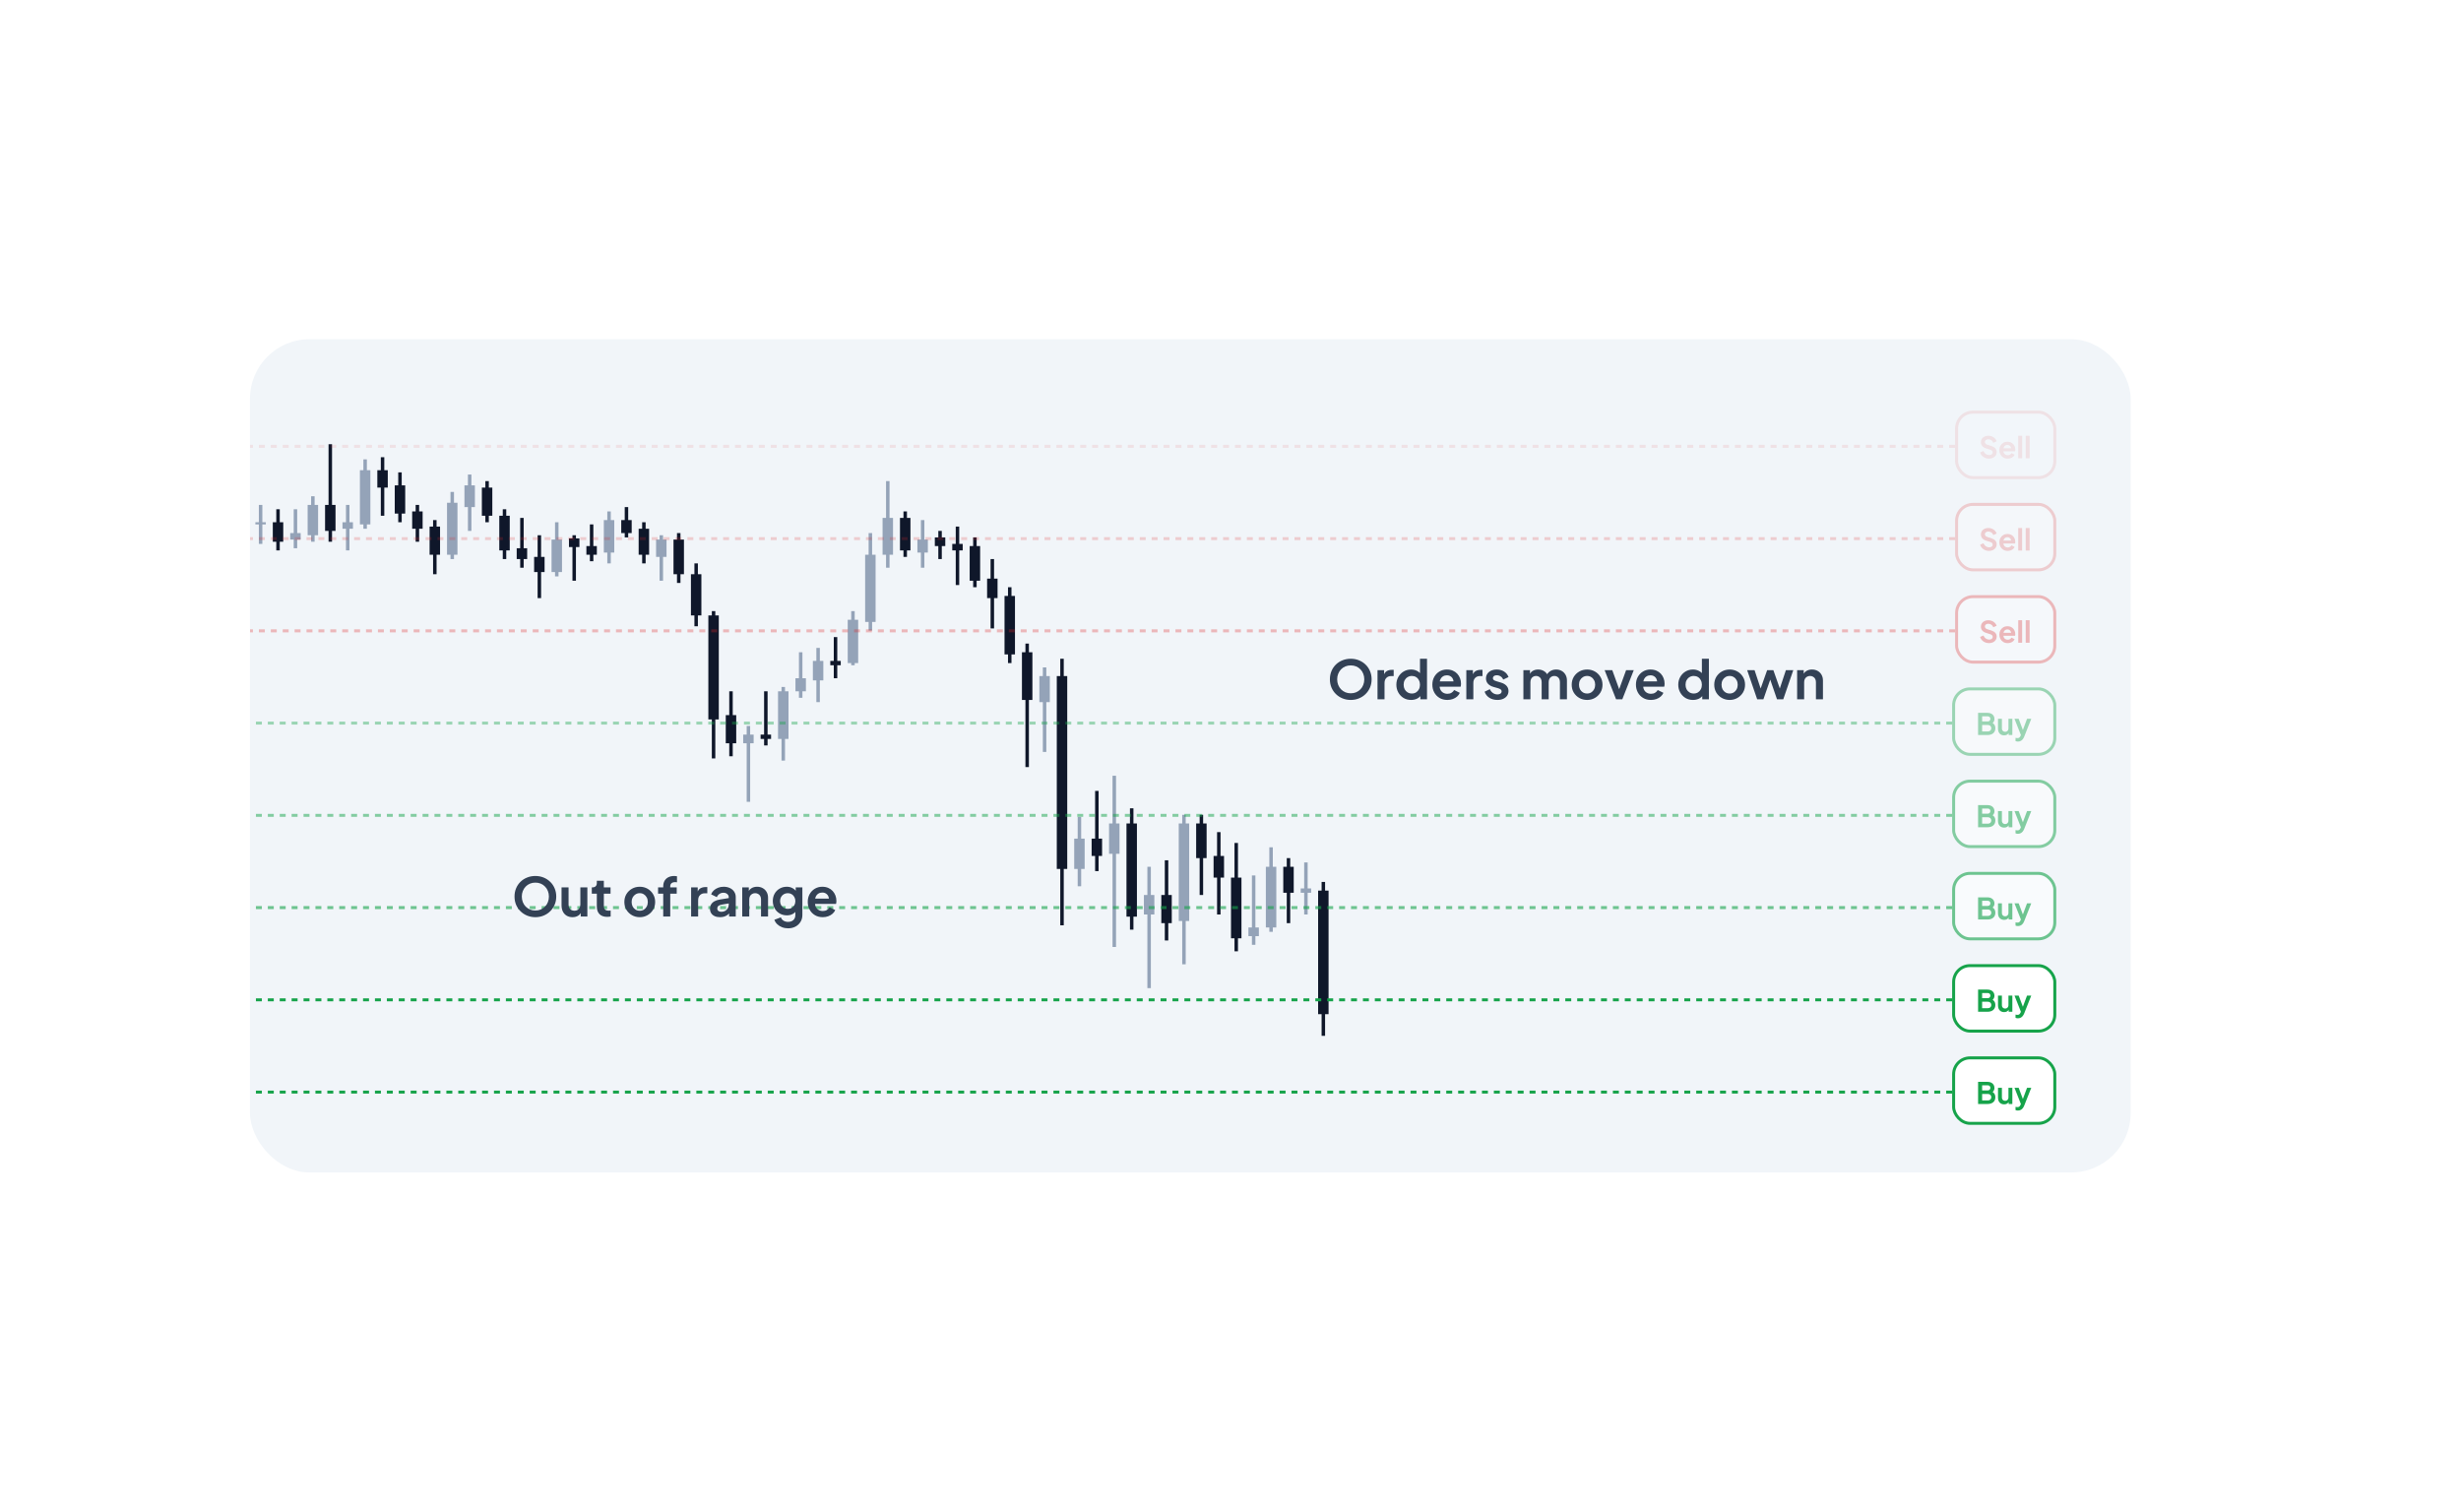 <svg width="827" height="508" viewBox="0 0 827 508" fill="none" xmlns="http://www.w3.org/2000/svg">
<rect width="827" height="508" fill="white"/>
<g clip-path="url(#clip0_374_6936)">
<rect x="84" y="114" width="632" height="280" rx="20" fill="#F1F5F9"/>
<rect x="438.258" y="289.828" width="1.171" height="17.477" fill="#94A3B8"/>
<rect x="426.55" y="284.73" width="1.171" height="28.401" fill="#94A3B8"/>
<rect x="397.277" y="273.809" width="1.171" height="50.247" fill="#94A3B8"/>
<rect x="420.695" y="294.199" width="1.171" height="23.303" fill="#94A3B8"/>
<rect x="385.568" y="291.285" width="1.171" height="40.781" fill="#94A3B8"/>
<rect x="373.859" y="260.699" width="1.171" height="57.53" fill="#94A3B8"/>
<rect x="362.15" y="274.535" width="1.171" height="23.303" fill="#94A3B8"/>
<rect x="350.44" y="224.289" width="1.171" height="28.401" fill="#94A3B8"/>
<rect x="309.459" y="174.77" width="1.171" height="16.021" fill="#94A3B8"/>
<rect x="297.75" y="161.664" width="1.171" height="29.129" fill="#94A3B8"/>
<rect x="291.896" y="179.141" width="1.171" height="32.77" fill="#94A3B8"/>
<rect x="286.042" y="205.355" width="1.171" height="18.206" fill="#94A3B8"/>
<rect x="274.333" y="217.734" width="1.171" height="18.206" fill="#94A3B8"/>
<rect x="268.478" y="219.191" width="1.171" height="15.293" fill="#94A3B8"/>
<rect x="221.642" y="179.867" width="1.171" height="15.293" fill="#94A3B8"/>
<rect x="204.078" y="171.855" width="1.171" height="17.477" fill="#94A3B8"/>
<rect x="186.515" y="175.5" width="1.171" height="18.206" fill="#94A3B8"/>
<rect x="157.242" y="159.477" width="1.171" height="18.934" fill="#94A3B8"/>
<rect x="122.115" y="154.379" width="1.171" height="23.303" fill="#94A3B8"/>
<rect x="116.261" y="169.672" width="1.171" height="15.293" fill="#94A3B8"/>
<rect x="104.552" y="166.758" width="1.171" height="15.293" fill="#94A3B8"/>
<rect x="98.698" y="171.129" width="1.171" height="13.108" fill="#94A3B8"/>
<rect x="86.988" y="169.672" width="1.171" height="13.108" fill="#94A3B8"/>
<rect x="151.388" y="165.305" width="1.171" height="22.575" fill="#94A3B8"/>
<rect x="250.915" y="243.953" width="1.171" height="25.488" fill="#94A3B8"/>
<rect x="262.623" y="230.844" width="1.171" height="24.76" fill="#94A3B8"/>
<rect x="444.113" y="296.383" width="1.171" height="51.704" fill="#0F172A"/>
<rect x="432.404" y="288.371" width="1.171" height="21.847" fill="#0F172A"/>
<rect x="414.84" y="283.273" width="1.171" height="36.411" fill="#0F172A"/>
<rect x="408.986" y="279.633" width="1.171" height="27.672" fill="#0F172A"/>
<rect x="403.131" y="273.809" width="1.171" height="26.944" fill="#0F172A"/>
<rect x="391.423" y="289.102" width="1.171" height="26.944" fill="#0F172A"/>
<rect x="368.004" y="265.797" width="1.171" height="26.944" fill="#0F172A"/>
<rect x="344.586" y="216.277" width="1.171" height="41.509" fill="#0F172A"/>
<rect x="338.732" y="197.344" width="1.171" height="25.488" fill="#0F172A"/>
<rect x="332.877" y="187.879" width="1.171" height="23.303" fill="#0F172A"/>
<rect x="327.023" y="180.594" width="1.171" height="16.749" fill="#0F172A"/>
<rect x="321.169" y="176.953" width="1.171" height="19.662" fill="#0F172A"/>
<rect x="315.313" y="178.41" width="1.171" height="9.467" fill="#0F172A"/>
<rect x="280.187" y="214.094" width="1.171" height="13.836" fill="#0F172A"/>
<rect x="256.769" y="232.301" width="1.171" height="18.206" fill="#0F172A"/>
<rect x="245.06" y="232.301" width="1.171" height="21.847" fill="#0F172A"/>
<rect x="239.205" y="205.355" width="1.171" height="49.519" fill="#0F172A"/>
<rect x="233.351" y="189.336" width="1.171" height="21.119" fill="#0F172A"/>
<rect x="227.497" y="179.141" width="1.171" height="16.749" fill="#0F172A"/>
<rect x="215.789" y="175.5" width="1.171" height="13.836" fill="#0F172A"/>
<rect x="209.933" y="170.402" width="1.171" height="10.195" fill="#0F172A"/>
<rect x="198.224" y="176.227" width="1.171" height="12.38" fill="#0F172A"/>
<rect x="192.369" y="179.867" width="1.171" height="15.293" fill="#0F172A"/>
<rect x="180.661" y="179.867" width="1.171" height="21.119" fill="#0F172A"/>
<rect x="174.806" y="174.043" width="1.171" height="16.749" fill="#0F172A"/>
<rect x="168.951" y="171.129" width="1.171" height="16.749" fill="#0F172A"/>
<rect x="163.097" y="161.664" width="1.171" height="13.836" fill="#0F172A"/>
<rect x="145.534" y="174.77" width="1.171" height="18.206" fill="#0F172A"/>
<rect x="139.678" y="169.672" width="1.171" height="12.38" fill="#0F172A"/>
<rect x="110.407" y="149.281" width="1.171" height="32.77" fill="#0F172A"/>
<rect x="92.843" y="171.129" width="1.171" height="13.836" fill="#0F172A"/>
<rect x="133.824" y="158.75" width="1.171" height="16.749" fill="#0F172A"/>
<rect x="127.97" y="153.652" width="1.171" height="19.662" fill="#0F172A"/>
<rect x="303.605" y="171.855" width="1.171" height="15.293" fill="#0F172A"/>
<rect x="356.296" y="221.375" width="1.171" height="89.571" fill="#0F172A"/>
<rect x="379.713" y="271.625" width="1.171" height="40.781" fill="#0F172A"/>
<rect x="437.087" y="298.566" width="3.513" height="1.456" fill="#94A3B8"/>
<rect x="425.379" y="291.285" width="3.513" height="20.39" fill="#94A3B8"/>
<rect x="396.106" y="276.723" width="3.513" height="32.77" fill="#94A3B8"/>
<rect x="419.524" y="311.676" width="3.513" height="2.913" fill="#94A3B8"/>
<rect x="384.397" y="300.754" width="3.513" height="6.554" fill="#94A3B8"/>
<rect x="372.688" y="276.723" width="3.513" height="10.195" fill="#94A3B8"/>
<rect x="360.979" y="281.82" width="3.513" height="10.195" fill="#94A3B8"/>
<rect x="349.27" y="227.203" width="3.513" height="8.739" fill="#94A3B8"/>
<rect x="308.289" y="181.324" width="3.513" height="4.369" fill="#94A3B8"/>
<rect x="296.579" y="174.043" width="3.513" height="12.38" fill="#94A3B8"/>
<rect x="290.725" y="186.422" width="3.513" height="22.575" fill="#94A3B8"/>
<rect x="284.871" y="208.27" width="3.513" height="14.565" fill="#94A3B8"/>
<rect x="273.162" y="222.105" width="3.513" height="6.554" fill="#94A3B8"/>
<rect x="267.308" y="227.93" width="3.513" height="4.369" fill="#94A3B8"/>
<rect x="220.471" y="181.324" width="3.513" height="5.826" fill="#94A3B8"/>
<rect x="202.908" y="174.77" width="3.513" height="10.923" fill="#94A3B8"/>
<rect x="185.344" y="181.324" width="3.513" height="10.923" fill="#94A3B8"/>
<rect x="156.072" y="163.117" width="3.513" height="7.282" fill="#94A3B8"/>
<rect x="120.945" y="158.02" width="3.513" height="18.206" fill="#94A3B8"/>
<rect x="115.09" y="175.5" width="3.513" height="2.185" fill="#94A3B8"/>
<rect x="103.381" y="169.672" width="3.513" height="10.195" fill="#94A3B8"/>
<rect x="97.527" y="179.141" width="3.513" height="2.185" fill="#94A3B8"/>
<rect x="85.817" y="175.5" width="3.513" height="0.728" fill="#94A3B8"/>
<rect x="150.217" y="168.945" width="3.513" height="17.477" fill="#94A3B8"/>
<rect x="249.744" y="246.863" width="3.513" height="2.913" fill="#94A3B8"/>
<rect x="261.452" y="232.301" width="3.513" height="16.021" fill="#94A3B8"/>
<rect x="442.943" y="299.297" width="3.513" height="41.509" fill="#0F172A"/>
<rect x="431.233" y="291.285" width="3.513" height="8.739" fill="#0F172A"/>
<rect x="413.67" y="294.926" width="3.513" height="20.39" fill="#0F172A"/>
<rect x="407.816" y="287.645" width="3.513" height="7.282" fill="#0F172A"/>
<rect x="401.96" y="276.723" width="3.513" height="11.652" fill="#0F172A"/>
<rect x="390.251" y="300.754" width="3.513" height="9.467" fill="#0F172A"/>
<rect x="366.833" y="281.82" width="3.513" height="5.826" fill="#0F172A"/>
<rect x="343.416" y="219.191" width="3.513" height="16.021" fill="#0F172A"/>
<rect x="337.562" y="200.258" width="3.513" height="19.662" fill="#0F172A"/>
<rect x="331.707" y="194.434" width="3.513" height="6.554" fill="#0F172A"/>
<rect x="325.852" y="183.508" width="3.513" height="11.652" fill="#0F172A"/>
<rect x="319.998" y="182.781" width="3.513" height="2.185" fill="#0F172A"/>
<rect x="314.143" y="180.594" width="3.513" height="2.913" fill="#0F172A"/>
<rect x="279.016" y="222.105" width="3.513" height="1.456" fill="#0F172A"/>
<rect x="255.598" y="246.863" width="3.513" height="1.456" fill="#0F172A"/>
<rect x="243.889" y="240.309" width="3.513" height="9.467" fill="#0F172A"/>
<rect x="238.035" y="206.812" width="3.513" height="34.955" fill="#0F172A"/>
<rect x="232.181" y="192.977" width="3.513" height="13.836" fill="#0F172A"/>
<rect x="226.325" y="181.324" width="3.513" height="11.652" fill="#0F172A"/>
<rect x="214.616" y="177.684" width="3.513" height="8.739" fill="#0F172A"/>
<rect x="208.762" y="174.77" width="3.513" height="4.369" fill="#0F172A"/>
<rect x="197.052" y="183.508" width="3.513" height="2.913" fill="#0F172A"/>
<rect x="191.198" y="180.93" width="3.513" height="2.913" fill="#0F172A"/>
<rect x="179.489" y="187.148" width="3.513" height="5.098" fill="#0F172A"/>
<rect x="173.635" y="184.238" width="3.513" height="3.641" fill="#0F172A"/>
<rect x="167.781" y="173.312" width="3.513" height="11.652" fill="#0F172A"/>
<rect x="161.926" y="163.848" width="3.513" height="9.467" fill="#0F172A"/>
<rect x="144.362" y="176.953" width="3.513" height="9.467" fill="#0F172A"/>
<rect x="138.508" y="171.855" width="3.513" height="5.826" fill="#0F172A"/>
<rect x="109.235" y="169.672" width="3.513" height="8.739" fill="#0F172A"/>
<rect x="91.672" y="175.5" width="3.513" height="6.554" fill="#0F172A"/>
<rect x="132.654" y="163.117" width="3.513" height="9.467" fill="#0F172A"/>
<rect x="126.799" y="158.02" width="3.513" height="5.826" fill="#0F172A"/>
<rect x="302.434" y="174.043" width="3.513" height="10.923" fill="#0F172A"/>
<rect x="355.124" y="227.203" width="3.513" height="64.812" fill="#0F172A"/>
<rect x="378.543" y="276.723" width="3.513" height="31.314" fill="#0F172A"/>
<g opacity="0.1">
<line x1="657" y1="150" x2="35" y2="150" stroke="#DC2626" stroke-dasharray="2 2"/>
<rect x="657.5" y="138.5" width="33" height="22" rx="5.5" fill="white"/>
<rect x="657.5" y="138.5" width="33" height="22" rx="5.5" stroke="#DC2626"/>
<path d="M668.38 154.12C667.907 154.12 667.467 154.033 667.06 153.86C666.66 153.687 666.313 153.447 666.02 153.14C665.733 152.827 665.523 152.463 665.39 152.05L666.52 151.56C666.7 151.987 666.96 152.323 667.3 152.57C667.64 152.81 668.023 152.93 668.45 152.93C668.69 152.93 668.897 152.893 669.07 152.82C669.25 152.74 669.387 152.633 669.48 152.5C669.58 152.367 669.63 152.207 669.63 152.02C669.63 151.8 669.563 151.62 669.43 151.48C669.303 151.333 669.11 151.22 668.85 151.14L667.42 150.68C666.84 150.5 666.403 150.23 666.11 149.87C665.817 149.51 665.67 149.087 665.67 148.6C665.67 148.173 665.773 147.797 665.98 147.47C666.193 147.143 666.487 146.89 666.86 146.71C667.24 146.523 667.673 146.43 668.16 146.43C668.607 146.43 669.017 146.51 669.39 146.67C669.763 146.823 670.083 147.04 670.35 147.32C670.623 147.593 670.827 147.917 670.96 148.29L669.84 148.79C669.693 148.417 669.473 148.13 669.18 147.93C668.887 147.723 668.547 147.62 668.16 147.62C667.933 147.62 667.733 147.66 667.56 147.74C667.387 147.813 667.25 147.92 667.15 148.06C667.057 148.193 667.01 148.353 667.01 148.54C667.01 148.747 667.077 148.93 667.21 149.09C667.343 149.243 667.547 149.363 667.82 149.45L669.19 149.88C669.783 150.073 670.227 150.34 670.52 150.68C670.82 151.02 670.97 151.44 670.97 151.94C670.97 152.367 670.86 152.743 670.64 153.07C670.42 153.397 670.117 153.653 669.73 153.84C669.343 154.027 668.893 154.12 668.38 154.12ZM674.665 154.12C674.105 154.12 673.615 153.993 673.195 153.74C672.775 153.487 672.448 153.143 672.215 152.71C671.981 152.277 671.865 151.797 671.865 151.27C671.865 150.723 671.981 150.24 672.215 149.82C672.455 149.393 672.778 149.057 673.185 148.81C673.598 148.563 674.058 148.44 674.565 148.44C674.991 148.44 675.365 148.51 675.685 148.65C676.011 148.79 676.288 148.983 676.515 149.23C676.741 149.477 676.915 149.76 677.035 150.08C677.155 150.393 677.215 150.733 677.215 151.1C677.215 151.193 677.208 151.29 677.195 151.39C677.188 151.49 677.171 151.577 677.145 151.65H672.945V150.65H676.405L675.785 151.12C675.845 150.813 675.828 150.54 675.735 150.3C675.648 150.06 675.501 149.87 675.295 149.73C675.095 149.59 674.851 149.52 674.565 149.52C674.291 149.52 674.048 149.59 673.835 149.73C673.621 149.863 673.458 150.063 673.345 150.33C673.238 150.59 673.198 150.907 673.225 151.28C673.198 151.613 673.241 151.91 673.355 152.17C673.475 152.423 673.648 152.62 673.875 152.76C674.108 152.9 674.375 152.97 674.675 152.97C674.975 152.97 675.228 152.907 675.435 152.78C675.648 152.653 675.815 152.483 675.935 152.27L676.995 152.79C676.888 153.05 676.721 153.28 676.495 153.48C676.268 153.68 675.998 153.837 675.685 153.95C675.378 154.063 675.038 154.12 674.665 154.12ZM678.208 154V146.43H679.518V154H678.208ZM680.727 154V146.43H682.037V154H680.727Z" fill="#DC2626"/>
</g>
<g opacity="0.2">
<line x1="657" y1="181" x2="35" y2="181" stroke="#DC2626" stroke-dasharray="2 2"/>
<rect x="657.5" y="169.5" width="33" height="22" rx="5.5" fill="white"/>
<rect x="657.5" y="169.5" width="33" height="22" rx="5.5" stroke="#DC2626"/>
<path d="M668.38 185.12C667.907 185.12 667.467 185.033 667.06 184.86C666.66 184.687 666.313 184.447 666.02 184.14C665.733 183.827 665.523 183.463 665.39 183.05L666.52 182.56C666.7 182.987 666.96 183.323 667.3 183.57C667.64 183.81 668.023 183.93 668.45 183.93C668.69 183.93 668.897 183.893 669.07 183.82C669.25 183.74 669.387 183.633 669.48 183.5C669.58 183.367 669.63 183.207 669.63 183.02C669.63 182.8 669.563 182.62 669.43 182.48C669.303 182.333 669.11 182.22 668.85 182.14L667.42 181.68C666.84 181.5 666.403 181.23 666.11 180.87C665.817 180.51 665.67 180.087 665.67 179.6C665.67 179.173 665.773 178.797 665.98 178.47C666.193 178.143 666.487 177.89 666.86 177.71C667.24 177.523 667.673 177.43 668.16 177.43C668.607 177.43 669.017 177.51 669.39 177.67C669.763 177.823 670.083 178.04 670.35 178.32C670.623 178.593 670.827 178.917 670.96 179.29L669.84 179.79C669.693 179.417 669.473 179.13 669.18 178.93C668.887 178.723 668.547 178.62 668.16 178.62C667.933 178.62 667.733 178.66 667.56 178.74C667.387 178.813 667.25 178.92 667.15 179.06C667.057 179.193 667.01 179.353 667.01 179.54C667.01 179.747 667.077 179.93 667.21 180.09C667.343 180.243 667.547 180.363 667.82 180.45L669.19 180.88C669.783 181.073 670.227 181.34 670.52 181.68C670.82 182.02 670.97 182.44 670.97 182.94C670.97 183.367 670.86 183.743 670.64 184.07C670.42 184.397 670.117 184.653 669.73 184.84C669.343 185.027 668.893 185.12 668.38 185.12ZM674.665 185.12C674.105 185.12 673.615 184.993 673.195 184.74C672.775 184.487 672.448 184.143 672.215 183.71C671.981 183.277 671.865 182.797 671.865 182.27C671.865 181.723 671.981 181.24 672.215 180.82C672.455 180.393 672.778 180.057 673.185 179.81C673.598 179.563 674.058 179.44 674.565 179.44C674.991 179.44 675.365 179.51 675.685 179.65C676.011 179.79 676.288 179.983 676.515 180.23C676.741 180.477 676.915 180.76 677.035 181.08C677.155 181.393 677.215 181.733 677.215 182.1C677.215 182.193 677.208 182.29 677.195 182.39C677.188 182.49 677.171 182.577 677.145 182.65H672.945V181.65H676.405L675.785 182.12C675.845 181.813 675.828 181.54 675.735 181.3C675.648 181.06 675.501 180.87 675.295 180.73C675.095 180.59 674.851 180.52 674.565 180.52C674.291 180.52 674.048 180.59 673.835 180.73C673.621 180.863 673.458 181.063 673.345 181.33C673.238 181.59 673.198 181.907 673.225 182.28C673.198 182.613 673.241 182.91 673.355 183.17C673.475 183.423 673.648 183.62 673.875 183.76C674.108 183.9 674.375 183.97 674.675 183.97C674.975 183.97 675.228 183.907 675.435 183.78C675.648 183.653 675.815 183.483 675.935 183.27L676.995 183.79C676.888 184.05 676.721 184.28 676.495 184.48C676.268 184.68 675.998 184.837 675.685 184.95C675.378 185.063 675.038 185.12 674.665 185.12ZM678.208 185V177.43H679.518V185H678.208ZM680.727 185V177.43H682.037V185H680.727Z" fill="#DC2626"/>
</g>
<g opacity="0.3">
<line x1="657" y1="212" x2="35" y2="212" stroke="#DC2626" stroke-dasharray="2 2"/>
<rect x="657.5" y="200.5" width="33" height="22" rx="5.5" fill="white"/>
<rect x="657.5" y="200.5" width="33" height="22" rx="5.5" stroke="#DC2626"/>
<path d="M668.38 216.12C667.907 216.12 667.467 216.033 667.06 215.86C666.66 215.687 666.313 215.447 666.02 215.14C665.733 214.827 665.523 214.463 665.39 214.05L666.52 213.56C666.7 213.987 666.96 214.323 667.3 214.57C667.64 214.81 668.023 214.93 668.45 214.93C668.69 214.93 668.897 214.893 669.07 214.82C669.25 214.74 669.387 214.633 669.48 214.5C669.58 214.367 669.63 214.207 669.63 214.02C669.63 213.8 669.563 213.62 669.43 213.48C669.303 213.333 669.11 213.22 668.85 213.14L667.42 212.68C666.84 212.5 666.403 212.23 666.11 211.87C665.817 211.51 665.67 211.087 665.67 210.6C665.67 210.173 665.773 209.797 665.98 209.47C666.193 209.143 666.487 208.89 666.86 208.71C667.24 208.523 667.673 208.43 668.16 208.43C668.607 208.43 669.017 208.51 669.39 208.67C669.763 208.823 670.083 209.04 670.35 209.32C670.623 209.593 670.827 209.917 670.96 210.29L669.84 210.79C669.693 210.417 669.473 210.13 669.18 209.93C668.887 209.723 668.547 209.62 668.16 209.62C667.933 209.62 667.733 209.66 667.56 209.74C667.387 209.813 667.25 209.92 667.15 210.06C667.057 210.193 667.01 210.353 667.01 210.54C667.01 210.747 667.077 210.93 667.21 211.09C667.343 211.243 667.547 211.363 667.82 211.45L669.19 211.88C669.783 212.073 670.227 212.34 670.52 212.68C670.82 213.02 670.97 213.44 670.97 213.94C670.97 214.367 670.86 214.743 670.64 215.07C670.42 215.397 670.117 215.653 669.73 215.84C669.343 216.027 668.893 216.12 668.38 216.12ZM674.665 216.12C674.105 216.12 673.615 215.993 673.195 215.74C672.775 215.487 672.448 215.143 672.215 214.71C671.981 214.277 671.865 213.797 671.865 213.27C671.865 212.723 671.981 212.24 672.215 211.82C672.455 211.393 672.778 211.057 673.185 210.81C673.598 210.563 674.058 210.44 674.565 210.44C674.991 210.44 675.365 210.51 675.685 210.65C676.011 210.79 676.288 210.983 676.515 211.23C676.741 211.477 676.915 211.76 677.035 212.08C677.155 212.393 677.215 212.733 677.215 213.1C677.215 213.193 677.208 213.29 677.195 213.39C677.188 213.49 677.171 213.577 677.145 213.65H672.945V212.65H676.405L675.785 213.12C675.845 212.813 675.828 212.54 675.735 212.3C675.648 212.06 675.501 211.87 675.295 211.73C675.095 211.59 674.851 211.52 674.565 211.52C674.291 211.52 674.048 211.59 673.835 211.73C673.621 211.863 673.458 212.063 673.345 212.33C673.238 212.59 673.198 212.907 673.225 213.28C673.198 213.613 673.241 213.91 673.355 214.17C673.475 214.423 673.648 214.62 673.875 214.76C674.108 214.9 674.375 214.97 674.675 214.97C674.975 214.97 675.228 214.907 675.435 214.78C675.648 214.653 675.815 214.483 675.935 214.27L676.995 214.79C676.888 215.05 676.721 215.28 676.495 215.48C676.268 215.68 675.998 215.837 675.685 215.95C675.378 216.063 675.038 216.12 674.665 216.12ZM678.208 216V208.43H679.518V216H678.208ZM680.727 216V208.43H682.037V216H680.727Z" fill="#DC2626"/>
</g>
<g opacity="0.4">
<line x1="656" y1="243" x2="35" y2="243" stroke="#16A34A" stroke-dasharray="2 2"/>
<rect x="656.5" y="231.5" width="34" height="22" rx="5.5" fill="white"/>
<rect x="656.5" y="231.5" width="34" height="22" rx="5.5" stroke="#16A34A"/>
<path d="M664.72 247V239.55H667.86C668.353 239.55 668.773 239.637 669.12 239.81C669.473 239.977 669.743 240.217 669.93 240.53C670.123 240.837 670.22 241.21 670.22 241.65C670.22 241.99 670.127 242.31 669.94 242.61C669.76 242.903 669.47 243.147 669.07 243.34V242.71C669.437 242.85 669.727 243.023 669.94 243.23C670.153 243.437 670.303 243.667 670.39 243.92C670.477 244.173 670.52 244.44 670.52 244.72C670.52 245.433 670.283 245.993 669.81 246.4C669.343 246.8 668.693 247 667.86 247H664.72ZM666.08 245.8H668C668.353 245.8 668.633 245.703 668.84 245.51C669.053 245.31 669.16 245.047 669.16 244.72C669.16 244.393 669.053 244.13 668.84 243.93C668.633 243.73 668.353 243.63 668 243.63H666.08V245.8ZM666.08 242.44H667.93C668.21 242.44 668.433 242.36 668.6 242.2C668.767 242.033 668.85 241.82 668.85 241.56C668.85 241.3 668.767 241.093 668.6 240.94C668.433 240.787 668.21 240.71 667.93 240.71H666.08V242.44ZM673.464 247.12C673.044 247.12 672.677 247.027 672.364 246.84C672.057 246.653 671.821 246.393 671.654 246.06C671.494 245.727 671.414 245.337 671.414 244.89V241.56H672.724V244.78C672.724 245.007 672.767 245.207 672.854 245.38C672.947 245.547 673.077 245.68 673.244 245.78C673.417 245.873 673.611 245.92 673.824 245.92C674.037 245.92 674.227 245.873 674.394 245.78C674.561 245.68 674.691 245.543 674.784 245.37C674.877 245.197 674.924 244.99 674.924 244.75V241.56H676.234V247H674.994V245.93L675.104 246.12C674.977 246.453 674.767 246.703 674.474 246.87C674.187 247.037 673.851 247.12 673.464 247.12ZM678.112 249.2C677.965 249.2 677.822 249.187 677.682 249.16C677.542 249.14 677.415 249.1 677.302 249.04V247.95C677.388 247.97 677.492 247.99 677.612 248.01C677.738 248.03 677.855 248.04 677.962 248.04C678.262 248.04 678.478 247.97 678.612 247.83C678.752 247.697 678.875 247.517 678.982 247.29L679.342 246.45L679.322 247.55L676.952 241.56H678.362L680.022 245.98H679.522L681.172 241.56H682.592L680.222 247.55C680.082 247.897 679.912 248.193 679.712 248.44C679.512 248.687 679.278 248.873 679.012 249C678.752 249.133 678.452 249.2 678.112 249.2Z" fill="#16A34A"/>
</g>
<g opacity="0.5">
<line x1="656" y1="274" x2="35" y2="274" stroke="#16A34A" stroke-dasharray="2 2"/>
<rect x="656.5" y="262.5" width="34" height="22" rx="5.5" fill="white"/>
<rect x="656.5" y="262.5" width="34" height="22" rx="5.5" stroke="#16A34A"/>
<path d="M664.72 278V270.55H667.86C668.353 270.55 668.773 270.637 669.12 270.81C669.473 270.977 669.743 271.217 669.93 271.53C670.123 271.837 670.22 272.21 670.22 272.65C670.22 272.99 670.127 273.31 669.94 273.61C669.76 273.903 669.47 274.147 669.07 274.34V273.71C669.437 273.85 669.727 274.023 669.94 274.23C670.153 274.437 670.303 274.667 670.39 274.92C670.477 275.173 670.52 275.44 670.52 275.72C670.52 276.433 670.283 276.993 669.81 277.4C669.343 277.8 668.693 278 667.86 278H664.72ZM666.08 276.8H668C668.353 276.8 668.633 276.703 668.84 276.51C669.053 276.31 669.16 276.047 669.16 275.72C669.16 275.393 669.053 275.13 668.84 274.93C668.633 274.73 668.353 274.63 668 274.63H666.08V276.8ZM666.08 273.44H667.93C668.21 273.44 668.433 273.36 668.6 273.2C668.767 273.033 668.85 272.82 668.85 272.56C668.85 272.3 668.767 272.093 668.6 271.94C668.433 271.787 668.21 271.71 667.93 271.71H666.08V273.44ZM673.464 278.12C673.044 278.12 672.677 278.027 672.364 277.84C672.057 277.653 671.821 277.393 671.654 277.06C671.494 276.727 671.414 276.337 671.414 275.89V272.56H672.724V275.78C672.724 276.007 672.767 276.207 672.854 276.38C672.947 276.547 673.077 276.68 673.244 276.78C673.417 276.873 673.611 276.92 673.824 276.92C674.037 276.92 674.227 276.873 674.394 276.78C674.561 276.68 674.691 276.543 674.784 276.37C674.877 276.197 674.924 275.99 674.924 275.75V272.56H676.234V278H674.994V276.93L675.104 277.12C674.977 277.453 674.767 277.703 674.474 277.87C674.187 278.037 673.851 278.12 673.464 278.12ZM678.112 280.2C677.965 280.2 677.822 280.187 677.682 280.16C677.542 280.14 677.415 280.1 677.302 280.04V278.95C677.388 278.97 677.492 278.99 677.612 279.01C677.738 279.03 677.855 279.04 677.962 279.04C678.262 279.04 678.478 278.97 678.612 278.83C678.752 278.697 678.875 278.517 678.982 278.29L679.342 277.45L679.322 278.55L676.952 272.56H678.362L680.022 276.98H679.522L681.172 272.56H682.592L680.222 278.55C680.082 278.897 679.912 279.193 679.712 279.44C679.512 279.687 679.278 279.873 679.012 280C678.752 280.133 678.452 280.2 678.112 280.2Z" fill="#16A34A"/>
</g>
<g opacity="0.6">
<line x1="656" y1="305" x2="35" y2="305" stroke="#16A34A" stroke-dasharray="2 2"/>
<rect x="656.5" y="293.5" width="34" height="22" rx="5.5" fill="white"/>
<rect x="656.5" y="293.5" width="34" height="22" rx="5.5" stroke="#16A34A"/>
<path d="M664.72 309V301.55H667.86C668.353 301.55 668.773 301.637 669.12 301.81C669.473 301.977 669.743 302.217 669.93 302.53C670.123 302.837 670.22 303.21 670.22 303.65C670.22 303.99 670.127 304.31 669.94 304.61C669.76 304.903 669.47 305.147 669.07 305.34V304.71C669.437 304.85 669.727 305.023 669.94 305.23C670.153 305.437 670.303 305.667 670.39 305.92C670.477 306.173 670.52 306.44 670.52 306.72C670.52 307.433 670.283 307.993 669.81 308.4C669.343 308.8 668.693 309 667.86 309H664.72ZM666.08 307.8H668C668.353 307.8 668.633 307.703 668.84 307.51C669.053 307.31 669.16 307.047 669.16 306.72C669.16 306.393 669.053 306.13 668.84 305.93C668.633 305.73 668.353 305.63 668 305.63H666.08V307.8ZM666.08 304.44H667.93C668.21 304.44 668.433 304.36 668.6 304.2C668.767 304.033 668.85 303.82 668.85 303.56C668.85 303.3 668.767 303.093 668.6 302.94C668.433 302.787 668.21 302.71 667.93 302.71H666.08V304.44ZM673.464 309.12C673.044 309.12 672.677 309.027 672.364 308.84C672.057 308.653 671.821 308.393 671.654 308.06C671.494 307.727 671.414 307.337 671.414 306.89V303.56H672.724V306.78C672.724 307.007 672.767 307.207 672.854 307.38C672.947 307.547 673.077 307.68 673.244 307.78C673.417 307.873 673.611 307.92 673.824 307.92C674.037 307.92 674.227 307.873 674.394 307.78C674.561 307.68 674.691 307.543 674.784 307.37C674.877 307.197 674.924 306.99 674.924 306.75V303.56H676.234V309H674.994V307.93L675.104 308.12C674.977 308.453 674.767 308.703 674.474 308.87C674.187 309.037 673.851 309.12 673.464 309.12ZM678.112 311.2C677.965 311.2 677.822 311.187 677.682 311.16C677.542 311.14 677.415 311.1 677.302 311.04V309.95C677.388 309.97 677.492 309.99 677.612 310.01C677.738 310.03 677.855 310.04 677.962 310.04C678.262 310.04 678.478 309.97 678.612 309.83C678.752 309.697 678.875 309.517 678.982 309.29L679.342 308.45L679.322 309.55L676.952 303.56H678.362L680.022 307.98H679.522L681.172 303.56H682.592L680.222 309.55C680.082 309.897 679.912 310.193 679.712 310.44C679.512 310.687 679.278 310.873 679.012 311C678.752 311.133 678.452 311.2 678.112 311.2Z" fill="#16A34A"/>
</g>
<path d="M179.902 308.216C178.918 308.216 178 308.042 177.148 307.694C176.296 307.346 175.552 306.86 174.916 306.236C174.28 305.612 173.782 304.88 173.422 304.04C173.074 303.188 172.9 302.27 172.9 301.286C172.9 300.29 173.074 299.372 173.422 298.532C173.77 297.692 174.262 296.96 174.898 296.336C175.534 295.712 176.278 295.232 177.13 294.896C177.982 294.548 178.906 294.374 179.902 294.374C180.898 294.374 181.822 294.548 182.674 294.896C183.526 295.244 184.27 295.73 184.906 296.354C185.542 296.966 186.034 297.692 186.382 298.532C186.742 299.372 186.922 300.29 186.922 301.286C186.922 302.27 186.742 303.188 186.382 304.04C186.022 304.88 185.524 305.612 184.888 306.236C184.252 306.86 183.508 307.346 182.656 307.694C181.816 308.042 180.898 308.216 179.902 308.216ZM179.902 305.984C180.562 305.984 181.168 305.87 181.72 305.642C182.272 305.402 182.752 305.072 183.16 304.652C183.58 304.232 183.898 303.734 184.114 303.158C184.342 302.582 184.456 301.958 184.456 301.286C184.456 300.614 184.342 299.996 184.114 299.432C183.898 298.856 183.58 298.358 183.16 297.938C182.752 297.506 182.272 297.176 181.72 296.948C181.168 296.72 180.562 296.606 179.902 296.606C179.254 296.606 178.654 296.72 178.102 296.948C177.55 297.176 177.064 297.506 176.644 297.938C176.236 298.358 175.918 298.856 175.69 299.432C175.462 299.996 175.348 300.614 175.348 301.286C175.348 301.958 175.462 302.582 175.69 303.158C175.918 303.734 176.236 304.232 176.644 304.652C177.064 305.072 177.55 305.402 178.102 305.642C178.654 305.87 179.254 305.984 179.902 305.984ZM192.393 308.216C191.637 308.216 190.977 308.048 190.413 307.712C189.861 307.376 189.435 306.908 189.135 306.308C188.847 305.708 188.703 305.006 188.703 304.202V298.208H191.061V304.004C191.061 304.412 191.139 304.772 191.295 305.084C191.463 305.384 191.697 305.624 191.997 305.804C192.309 305.972 192.657 306.056 193.041 306.056C193.425 306.056 193.767 305.972 194.067 305.804C194.367 305.624 194.601 305.378 194.769 305.066C194.937 304.754 195.021 304.382 195.021 303.95V298.208H197.379V308H195.147V306.074L195.345 306.416C195.117 307.016 194.739 307.466 194.211 307.766C193.695 308.066 193.089 308.216 192.393 308.216ZM204.035 308.108C202.931 308.108 202.073 307.808 201.461 307.208C200.861 306.596 200.561 305.738 200.561 304.634V300.314H198.869V298.208H199.049C199.529 298.208 199.901 298.082 200.165 297.83C200.429 297.578 200.561 297.212 200.561 296.732V295.976H202.919V298.208H205.169V300.314H202.919V304.508C202.919 304.832 202.973 305.108 203.081 305.336C203.201 305.564 203.381 305.738 203.621 305.858C203.873 305.978 204.191 306.038 204.575 306.038C204.659 306.038 204.755 306.032 204.863 306.02C204.983 306.008 205.097 305.996 205.205 305.984V308C205.037 308.024 204.845 308.048 204.629 308.072C204.413 308.096 204.215 308.108 204.035 308.108ZM214.993 308.216C214.033 308.216 213.157 307.994 212.365 307.55C211.585 307.106 210.961 306.5 210.493 305.732C210.037 304.964 209.809 304.088 209.809 303.104C209.809 302.12 210.037 301.244 210.493 300.476C210.961 299.708 211.585 299.102 212.365 298.658C213.145 298.214 214.021 297.992 214.993 297.992C215.953 297.992 216.823 298.214 217.603 298.658C218.383 299.102 219.001 299.708 219.457 300.476C219.925 301.232 220.159 302.108 220.159 303.104C220.159 304.088 219.925 304.964 219.457 305.732C218.989 306.5 218.365 307.106 217.585 307.55C216.805 307.994 215.941 308.216 214.993 308.216ZM214.993 306.056C215.521 306.056 215.983 305.93 216.379 305.678C216.787 305.426 217.105 305.078 217.333 304.634C217.573 304.178 217.693 303.668 217.693 303.104C217.693 302.528 217.573 302.024 217.333 301.592C217.105 301.148 216.787 300.8 216.379 300.548C215.983 300.284 215.521 300.152 214.993 300.152C214.453 300.152 213.979 300.284 213.571 300.548C213.163 300.8 212.839 301.148 212.599 301.592C212.371 302.024 212.257 302.528 212.257 303.104C212.257 303.668 212.371 304.178 212.599 304.634C212.839 305.078 213.163 305.426 213.571 305.678C213.979 305.93 214.453 306.056 214.993 306.056ZM222.871 308V300.314H221.143V298.208H222.871V297.884C222.871 297.14 223.021 296.51 223.321 295.994C223.633 295.466 224.065 295.064 224.617 294.788C225.169 294.512 225.823 294.374 226.579 294.374C226.723 294.374 226.879 294.386 227.047 294.41C227.227 294.422 227.377 294.44 227.497 294.464V296.498C227.377 296.474 227.263 296.462 227.155 296.462C227.059 296.45 226.969 296.444 226.885 296.444C226.357 296.444 225.949 296.564 225.661 296.804C225.373 297.032 225.229 297.392 225.229 297.884V298.208H227.407V300.314H225.229V308H222.871ZM232.248 308V298.208H234.462V300.386L234.282 300.062C234.51 299.33 234.864 298.82 235.344 298.532C235.836 298.244 236.424 298.1 237.108 298.1H237.684V300.188H236.838C236.166 300.188 235.626 300.398 235.218 300.818C234.81 301.226 234.606 301.802 234.606 302.546V308H232.248ZM241.951 308.216C241.267 308.216 240.673 308.102 240.169 307.874C239.665 307.646 239.275 307.322 238.999 306.902C238.723 306.47 238.585 305.972 238.585 305.408C238.585 304.868 238.705 304.388 238.945 303.968C239.185 303.536 239.557 303.176 240.061 302.888C240.565 302.6 241.201 302.396 241.969 302.276L245.173 301.754V303.554L242.419 304.022C241.951 304.106 241.603 304.256 241.375 304.472C241.147 304.688 241.033 304.97 241.033 305.318C241.033 305.654 241.159 305.924 241.411 306.128C241.675 306.32 241.999 306.416 242.383 306.416C242.875 306.416 243.307 306.314 243.679 306.11C244.063 305.894 244.357 305.6 244.561 305.228C244.777 304.856 244.885 304.448 244.885 304.004V301.484C244.885 301.064 244.717 300.716 244.381 300.44C244.057 300.152 243.625 300.008 243.085 300.008C242.581 300.008 242.131 300.146 241.735 300.422C241.351 300.686 241.069 301.04 240.889 301.484L238.963 300.548C239.155 300.032 239.455 299.588 239.863 299.216C240.283 298.832 240.775 298.532 241.339 298.316C241.903 298.1 242.515 297.992 243.175 297.992C243.979 297.992 244.687 298.142 245.299 298.442C245.911 298.73 246.385 299.138 246.721 299.666C247.069 300.182 247.243 300.788 247.243 301.484V308H245.011V306.326L245.515 306.29C245.263 306.71 244.963 307.064 244.615 307.352C244.267 307.628 243.871 307.844 243.427 308C242.983 308.144 242.491 308.216 241.951 308.216ZM249.422 308V298.208H251.636V300.134L251.456 299.792C251.684 299.204 252.056 298.76 252.572 298.46C253.1 298.148 253.712 297.992 254.408 297.992C255.128 297.992 255.764 298.148 256.316 298.46C256.88 298.772 257.318 299.21 257.63 299.774C257.942 300.326 258.098 300.968 258.098 301.7V308H255.74V302.258C255.74 301.826 255.656 301.454 255.488 301.142C255.32 300.83 255.086 300.59 254.786 300.422C254.498 300.242 254.156 300.152 253.76 300.152C253.376 300.152 253.034 300.242 252.734 300.422C252.434 300.59 252.2 300.83 252.032 301.142C251.864 301.454 251.78 301.826 251.78 302.258V308H249.422ZM264.844 311.96C264.112 311.96 263.434 311.84 262.81 311.6C262.186 311.36 261.646 311.024 261.19 310.592C260.746 310.172 260.422 309.674 260.218 309.098L262.414 308.27C262.558 308.726 262.84 309.092 263.26 309.368C263.692 309.656 264.22 309.8 264.844 309.8C265.324 309.8 265.744 309.71 266.104 309.53C266.476 309.35 266.764 309.086 266.968 308.738C267.172 308.402 267.274 307.994 267.274 307.514V305.282L267.724 305.822C267.388 306.41 266.938 306.854 266.374 307.154C265.81 307.454 265.168 307.604 264.448 307.604C263.536 307.604 262.72 307.394 262 306.974C261.28 306.554 260.716 305.978 260.308 305.246C259.9 304.514 259.696 303.692 259.696 302.78C259.696 301.856 259.9 301.034 260.308 300.314C260.716 299.594 261.274 299.03 261.982 298.622C262.69 298.202 263.494 297.992 264.394 297.992C265.126 297.992 265.768 298.148 266.32 298.46C266.884 298.76 267.352 299.198 267.724 299.774L267.4 300.368V298.208H269.632V307.514C269.632 308.366 269.422 309.128 269.002 309.8C268.594 310.472 268.03 311 267.31 311.384C266.602 311.768 265.78 311.96 264.844 311.96ZM264.736 305.426C265.24 305.426 265.678 305.318 266.05 305.102C266.434 304.874 266.734 304.562 266.95 304.166C267.166 303.77 267.274 303.314 267.274 302.798C267.274 302.294 267.16 301.844 266.932 301.448C266.716 301.04 266.416 300.722 266.032 300.494C265.66 300.266 265.228 300.152 264.736 300.152C264.244 300.152 263.8 300.266 263.404 300.494C263.008 300.722 262.696 301.04 262.468 301.448C262.252 301.844 262.144 302.294 262.144 302.798C262.144 303.302 262.252 303.752 262.468 304.148C262.696 304.544 263.002 304.856 263.386 305.084C263.782 305.312 264.232 305.426 264.736 305.426ZM276.478 308.216C275.47 308.216 274.588 307.988 273.832 307.532C273.076 307.076 272.488 306.458 272.068 305.678C271.648 304.898 271.438 304.034 271.438 303.086C271.438 302.102 271.648 301.232 272.068 300.476C272.5 299.708 273.082 299.102 273.814 298.658C274.558 298.214 275.386 297.992 276.298 297.992C277.066 297.992 277.738 298.118 278.314 298.37C278.902 298.622 279.4 298.97 279.808 299.414C280.216 299.858 280.528 300.368 280.744 300.944C280.96 301.508 281.068 302.12 281.068 302.78C281.068 302.948 281.056 303.122 281.032 303.302C281.02 303.482 280.99 303.638 280.942 303.77H273.382V301.97H279.61L278.494 302.816C278.602 302.264 278.572 301.772 278.404 301.34C278.248 300.908 277.984 300.566 277.612 300.314C277.252 300.062 276.814 299.936 276.298 299.936C275.806 299.936 275.368 300.062 274.984 300.314C274.6 300.554 274.306 300.914 274.102 301.394C273.91 301.862 273.838 302.432 273.886 303.104C273.838 303.704 273.916 304.238 274.12 304.706C274.336 305.162 274.648 305.516 275.056 305.768C275.476 306.02 275.956 306.146 276.496 306.146C277.036 306.146 277.492 306.032 277.864 305.804C278.248 305.576 278.548 305.27 278.764 304.886L280.672 305.822C280.48 306.29 280.18 306.704 279.772 307.064C279.364 307.424 278.878 307.706 278.314 307.91C277.762 308.114 277.15 308.216 276.478 308.216Z" fill="#334155"/>
<path d="M453.902 235.216C452.918 235.216 452 235.042 451.148 234.694C450.296 234.346 449.552 233.86 448.916 233.236C448.28 232.612 447.782 231.88 447.422 231.04C447.074 230.188 446.9 229.27 446.9 228.286C446.9 227.29 447.074 226.372 447.422 225.532C447.77 224.692 448.262 223.96 448.898 223.336C449.534 222.712 450.278 222.232 451.13 221.896C451.982 221.548 452.906 221.374 453.902 221.374C454.898 221.374 455.822 221.548 456.674 221.896C457.526 222.244 458.27 222.73 458.906 223.354C459.542 223.966 460.034 224.692 460.382 225.532C460.742 226.372 460.922 227.29 460.922 228.286C460.922 229.27 460.742 230.188 460.382 231.04C460.022 231.88 459.524 232.612 458.888 233.236C458.252 233.86 457.508 234.346 456.656 234.694C455.816 235.042 454.898 235.216 453.902 235.216ZM453.902 232.984C454.562 232.984 455.168 232.87 455.72 232.642C456.272 232.402 456.752 232.072 457.16 231.652C457.58 231.232 457.898 230.734 458.114 230.158C458.342 229.582 458.456 228.958 458.456 228.286C458.456 227.614 458.342 226.996 458.114 226.432C457.898 225.856 457.58 225.358 457.16 224.938C456.752 224.506 456.272 224.176 455.72 223.948C455.168 223.72 454.562 223.606 453.902 223.606C453.254 223.606 452.654 223.72 452.102 223.948C451.55 224.176 451.064 224.506 450.644 224.938C450.236 225.358 449.918 225.856 449.69 226.432C449.462 226.996 449.348 227.614 449.348 228.286C449.348 228.958 449.462 229.582 449.69 230.158C449.918 230.734 450.236 231.232 450.644 231.652C451.064 232.072 451.55 232.402 452.102 232.642C452.654 232.87 453.254 232.984 453.902 232.984ZM462.901 235V225.208H465.115V227.386L464.935 227.062C465.163 226.33 465.517 225.82 465.997 225.532C466.489 225.244 467.077 225.1 467.761 225.1H468.337V227.188H467.491C466.819 227.188 466.279 227.398 465.871 227.818C465.463 228.226 465.259 228.802 465.259 229.546V235H462.901ZM474.187 235.216C473.239 235.216 472.393 234.994 471.649 234.55C470.905 234.094 470.317 233.476 469.885 232.696C469.453 231.916 469.237 231.052 469.237 230.104C469.237 229.144 469.453 228.28 469.885 227.512C470.317 226.744 470.905 226.132 471.649 225.676C472.405 225.22 473.245 224.992 474.169 224.992C474.913 224.992 475.573 225.142 476.149 225.442C476.737 225.73 477.199 226.138 477.535 226.666L477.175 227.152V221.374H479.533V235H477.301V233.11L477.553 233.578C477.217 234.106 476.749 234.514 476.149 234.802C475.549 235.078 474.895 235.216 474.187 235.216ZM474.439 233.056C474.979 233.056 475.453 232.93 475.861 232.678C476.269 232.426 476.587 232.078 476.815 231.634C477.055 231.19 477.175 230.68 477.175 230.104C477.175 229.54 477.055 229.036 476.815 228.592C476.587 228.136 476.269 227.782 475.861 227.53C475.453 227.278 474.979 227.152 474.439 227.152C473.911 227.152 473.437 227.284 473.017 227.548C472.597 227.8 472.267 228.148 472.027 228.592C471.799 229.024 471.685 229.528 471.685 230.104C471.685 230.68 471.799 231.19 472.027 231.634C472.267 232.078 472.597 232.426 473.017 232.678C473.437 232.93 473.911 233.056 474.439 233.056ZM486.371 235.216C485.363 235.216 484.481 234.988 483.725 234.532C482.969 234.076 482.381 233.458 481.961 232.678C481.541 231.898 481.331 231.034 481.331 230.086C481.331 229.102 481.541 228.232 481.961 227.476C482.393 226.708 482.975 226.102 483.707 225.658C484.451 225.214 485.279 224.992 486.191 224.992C486.959 224.992 487.631 225.118 488.207 225.37C488.795 225.622 489.293 225.97 489.701 226.414C490.109 226.858 490.421 227.368 490.637 227.944C490.853 228.508 490.961 229.12 490.961 229.78C490.961 229.948 490.949 230.122 490.925 230.302C490.913 230.482 490.883 230.638 490.835 230.77H483.275V228.97H489.503L488.387 229.816C488.495 229.264 488.465 228.772 488.297 228.34C488.141 227.908 487.877 227.566 487.505 227.314C487.145 227.062 486.707 226.936 486.191 226.936C485.699 226.936 485.261 227.062 484.877 227.314C484.493 227.554 484.199 227.914 483.995 228.394C483.803 228.862 483.731 229.432 483.779 230.104C483.731 230.704 483.809 231.238 484.013 231.706C484.229 232.162 484.541 232.516 484.949 232.768C485.369 233.02 485.849 233.146 486.389 233.146C486.929 233.146 487.385 233.032 487.757 232.804C488.141 232.576 488.441 232.27 488.657 231.886L490.565 232.822C490.373 233.29 490.073 233.704 489.665 234.064C489.257 234.424 488.771 234.706 488.207 234.91C487.655 235.114 487.043 235.216 486.371 235.216ZM492.748 235V225.208H494.962V227.386L494.782 227.062C495.01 226.33 495.364 225.82 495.844 225.532C496.336 225.244 496.924 225.1 497.608 225.1H498.184V227.188H497.338C496.666 227.188 496.126 227.398 495.718 227.818C495.31 228.226 495.106 228.802 495.106 229.546V235H492.748ZM503.207 235.216C502.163 235.216 501.251 234.97 500.471 234.478C499.703 233.974 499.175 233.296 498.887 232.444L500.651 231.598C500.903 232.15 501.251 232.582 501.695 232.894C502.151 233.206 502.655 233.362 503.207 233.362C503.639 233.362 503.981 233.266 504.233 233.074C504.485 232.882 504.611 232.63 504.611 232.318C504.611 232.126 504.557 231.97 504.449 231.85C504.353 231.718 504.215 231.61 504.035 231.526C503.867 231.43 503.681 231.352 503.477 231.292L501.875 230.842C501.047 230.602 500.417 230.236 499.985 229.744C499.565 229.252 499.355 228.67 499.355 227.998C499.355 227.398 499.505 226.876 499.805 226.432C500.117 225.976 500.543 225.622 501.083 225.37C501.635 225.118 502.265 224.992 502.973 224.992C503.897 224.992 504.713 225.214 505.421 225.658C506.129 226.102 506.633 226.726 506.933 227.53L505.133 228.376C504.965 227.932 504.683 227.578 504.287 227.314C503.891 227.05 503.447 226.918 502.955 226.918C502.559 226.918 502.247 227.008 502.019 227.188C501.791 227.368 501.677 227.602 501.677 227.89C501.677 228.07 501.725 228.226 501.821 228.358C501.917 228.49 502.049 228.598 502.217 228.682C502.397 228.766 502.601 228.844 502.829 228.916L504.395 229.384C505.199 229.624 505.817 229.984 506.249 230.464C506.693 230.944 506.915 231.532 506.915 232.228C506.915 232.816 506.759 233.338 506.447 233.794C506.135 234.238 505.703 234.586 505.151 234.838C504.599 235.09 503.951 235.216 503.207 235.216ZM511.926 235V225.208H514.14V227.476L513.888 227.098C514.068 226.39 514.428 225.862 514.968 225.514C515.508 225.166 516.144 224.992 516.876 224.992C517.68 224.992 518.388 225.202 519 225.622C519.612 226.042 520.008 226.594 520.188 227.278L519.522 227.332C519.822 226.552 520.272 225.97 520.872 225.586C521.472 225.19 522.162 224.992 522.942 224.992C523.638 224.992 524.256 225.148 524.796 225.46C525.348 225.772 525.78 226.21 526.092 226.774C526.404 227.326 526.56 227.968 526.56 228.7V235H524.202V229.258C524.202 228.826 524.124 228.454 523.968 228.142C523.812 227.83 523.596 227.59 523.32 227.422C523.044 227.242 522.708 227.152 522.312 227.152C521.94 227.152 521.61 227.242 521.322 227.422C521.034 227.59 520.812 227.83 520.656 228.142C520.5 228.454 520.422 228.826 520.422 229.258V235H518.064V229.258C518.064 228.826 517.986 228.454 517.83 228.142C517.674 227.83 517.452 227.59 517.164 227.422C516.888 227.242 516.558 227.152 516.174 227.152C515.802 227.152 515.472 227.242 515.184 227.422C514.896 227.59 514.674 227.83 514.518 228.142C514.362 228.454 514.284 228.826 514.284 229.258V235H511.926ZM533.343 235.216C532.383 235.216 531.507 234.994 530.715 234.55C529.935 234.106 529.311 233.5 528.843 232.732C528.387 231.964 528.159 231.088 528.159 230.104C528.159 229.12 528.387 228.244 528.843 227.476C529.311 226.708 529.935 226.102 530.715 225.658C531.495 225.214 532.371 224.992 533.343 224.992C534.303 224.992 535.173 225.214 535.953 225.658C536.733 226.102 537.351 226.708 537.807 227.476C538.275 228.232 538.509 229.108 538.509 230.104C538.509 231.088 538.275 231.964 537.807 232.732C537.339 233.5 536.715 234.106 535.935 234.55C535.155 234.994 534.291 235.216 533.343 235.216ZM533.343 233.056C533.871 233.056 534.333 232.93 534.729 232.678C535.137 232.426 535.455 232.078 535.683 231.634C535.923 231.178 536.043 230.668 536.043 230.104C536.043 229.528 535.923 229.024 535.683 228.592C535.455 228.148 535.137 227.8 534.729 227.548C534.333 227.284 533.871 227.152 533.343 227.152C532.803 227.152 532.329 227.284 531.921 227.548C531.513 227.8 531.189 228.148 530.949 228.592C530.721 229.024 530.607 229.528 530.607 230.104C530.607 230.668 530.721 231.178 530.949 231.634C531.189 232.078 531.513 232.426 531.921 232.678C532.329 232.93 532.803 233.056 533.343 233.056ZM543.073 235L539.221 225.208H541.795L544.585 232.912H543.631L546.439 225.208H549.013L545.161 235H543.073ZM554.785 235.216C553.777 235.216 552.895 234.988 552.139 234.532C551.383 234.076 550.795 233.458 550.375 232.678C549.955 231.898 549.745 231.034 549.745 230.086C549.745 229.102 549.955 228.232 550.375 227.476C550.807 226.708 551.389 226.102 552.121 225.658C552.865 225.214 553.693 224.992 554.605 224.992C555.373 224.992 556.045 225.118 556.621 225.37C557.209 225.622 557.707 225.97 558.115 226.414C558.523 226.858 558.835 227.368 559.051 227.944C559.267 228.508 559.375 229.12 559.375 229.78C559.375 229.948 559.363 230.122 559.339 230.302C559.327 230.482 559.297 230.638 559.249 230.77H551.689V228.97H557.917L556.801 229.816C556.909 229.264 556.879 228.772 556.711 228.34C556.555 227.908 556.291 227.566 555.919 227.314C555.559 227.062 555.121 226.936 554.605 226.936C554.113 226.936 553.675 227.062 553.291 227.314C552.907 227.554 552.613 227.914 552.409 228.394C552.217 228.862 552.145 229.432 552.193 230.104C552.145 230.704 552.223 231.238 552.427 231.706C552.643 232.162 552.955 232.516 553.363 232.768C553.783 233.02 554.263 233.146 554.803 233.146C555.343 233.146 555.799 233.032 556.171 232.804C556.555 232.576 556.855 232.27 557.071 231.886L558.979 232.822C558.787 233.29 558.487 233.704 558.079 234.064C557.671 234.424 557.185 234.706 556.621 234.91C556.069 235.114 555.457 235.216 554.785 235.216ZM568.916 235.216C567.968 235.216 567.122 234.994 566.378 234.55C565.634 234.094 565.046 233.476 564.614 232.696C564.182 231.916 563.966 231.052 563.966 230.104C563.966 229.144 564.182 228.28 564.614 227.512C565.046 226.744 565.634 226.132 566.378 225.676C567.134 225.22 567.974 224.992 568.898 224.992C569.642 224.992 570.302 225.142 570.878 225.442C571.466 225.73 571.928 226.138 572.264 226.666L571.904 227.152V221.374H574.262V235H572.03V233.11L572.282 233.578C571.946 234.106 571.478 234.514 570.878 234.802C570.278 235.078 569.624 235.216 568.916 235.216ZM569.168 233.056C569.708 233.056 570.182 232.93 570.59 232.678C570.998 232.426 571.316 232.078 571.544 231.634C571.784 231.19 571.904 230.68 571.904 230.104C571.904 229.54 571.784 229.036 571.544 228.592C571.316 228.136 570.998 227.782 570.59 227.53C570.182 227.278 569.708 227.152 569.168 227.152C568.64 227.152 568.166 227.284 567.746 227.548C567.326 227.8 566.996 228.148 566.756 228.592C566.528 229.024 566.414 229.528 566.414 230.104C566.414 230.68 566.528 231.19 566.756 231.634C566.996 232.078 567.326 232.426 567.746 232.678C568.166 232.93 568.64 233.056 569.168 233.056ZM581.243 235.216C580.283 235.216 579.407 234.994 578.615 234.55C577.835 234.106 577.211 233.5 576.743 232.732C576.287 231.964 576.059 231.088 576.059 230.104C576.059 229.12 576.287 228.244 576.743 227.476C577.211 226.708 577.835 226.102 578.615 225.658C579.395 225.214 580.271 224.992 581.243 224.992C582.203 224.992 583.073 225.214 583.853 225.658C584.633 226.102 585.251 226.708 585.707 227.476C586.175 228.232 586.409 229.108 586.409 230.104C586.409 231.088 586.175 231.964 585.707 232.732C585.239 233.5 584.615 234.106 583.835 234.55C583.055 234.994 582.191 235.216 581.243 235.216ZM581.243 233.056C581.771 233.056 582.233 232.93 582.629 232.678C583.037 232.426 583.355 232.078 583.583 231.634C583.823 231.178 583.943 230.668 583.943 230.104C583.943 229.528 583.823 229.024 583.583 228.592C583.355 228.148 583.037 227.8 582.629 227.548C582.233 227.284 581.771 227.152 581.243 227.152C580.703 227.152 580.229 227.284 579.821 227.548C579.413 227.8 579.089 228.148 578.849 228.592C578.621 229.024 578.507 229.528 578.507 230.104C578.507 230.668 578.621 231.178 578.849 231.634C579.089 232.078 579.413 232.426 579.821 232.678C580.229 232.93 580.703 233.056 581.243 233.056ZM590.488 235L587.122 225.208H589.606L592.072 232.642L591.208 232.624L593.836 225.208H595.924L598.534 232.624L597.67 232.642L600.136 225.208H602.62L599.254 235H597.148L594.484 227.242H595.276L592.576 235H590.488ZM603.912 235V225.208H606.126V227.134L605.946 226.792C606.174 226.204 606.546 225.76 607.062 225.46C607.59 225.148 608.202 224.992 608.898 224.992C609.618 224.992 610.254 225.148 610.806 225.46C611.37 225.772 611.808 226.21 612.12 226.774C612.432 227.326 612.588 227.968 612.588 228.7V235H610.23V229.258C610.23 228.826 610.146 228.454 609.978 228.142C609.81 227.83 609.576 227.59 609.276 227.422C608.988 227.242 608.646 227.152 608.25 227.152C607.866 227.152 607.524 227.242 607.224 227.422C606.924 227.59 606.69 227.83 606.522 228.142C606.354 228.454 606.27 228.826 606.27 229.258V235H603.912Z" fill="#334155"/>
<line x1="656" y1="336" x2="35" y2="336" stroke="#16A34A" stroke-dasharray="2 2"/>
<rect x="656.5" y="324.5" width="34" height="22" rx="5.5" fill="white"/>
<rect x="656.5" y="324.5" width="34" height="22" rx="5.5" stroke="#16A34A"/>
<path d="M664.72 340V332.55H667.86C668.353 332.55 668.773 332.637 669.12 332.81C669.473 332.977 669.743 333.217 669.93 333.53C670.123 333.837 670.22 334.21 670.22 334.65C670.22 334.99 670.127 335.31 669.94 335.61C669.76 335.903 669.47 336.147 669.07 336.34V335.71C669.437 335.85 669.727 336.023 669.94 336.23C670.153 336.437 670.303 336.667 670.39 336.92C670.477 337.173 670.52 337.44 670.52 337.72C670.52 338.433 670.283 338.993 669.81 339.4C669.343 339.8 668.693 340 667.86 340H664.72ZM666.08 338.8H668C668.353 338.8 668.633 338.703 668.84 338.51C669.053 338.31 669.16 338.047 669.16 337.72C669.16 337.393 669.053 337.13 668.84 336.93C668.633 336.73 668.353 336.63 668 336.63H666.08V338.8ZM666.08 335.44H667.93C668.21 335.44 668.433 335.36 668.6 335.2C668.767 335.033 668.85 334.82 668.85 334.56C668.85 334.3 668.767 334.093 668.6 333.94C668.433 333.787 668.21 333.71 667.93 333.71H666.08V335.44ZM673.464 340.12C673.044 340.12 672.677 340.027 672.364 339.84C672.057 339.653 671.821 339.393 671.654 339.06C671.494 338.727 671.414 338.337 671.414 337.89V334.56H672.724V337.78C672.724 338.007 672.767 338.207 672.854 338.38C672.947 338.547 673.077 338.68 673.244 338.78C673.417 338.873 673.611 338.92 673.824 338.92C674.037 338.92 674.227 338.873 674.394 338.78C674.561 338.68 674.691 338.543 674.784 338.37C674.877 338.197 674.924 337.99 674.924 337.75V334.56H676.234V340H674.994V338.93L675.104 339.12C674.977 339.453 674.767 339.703 674.474 339.87C674.187 340.037 673.851 340.12 673.464 340.12ZM678.112 342.2C677.965 342.2 677.822 342.187 677.682 342.16C677.542 342.14 677.415 342.1 677.302 342.04V340.95C677.388 340.97 677.492 340.99 677.612 341.01C677.738 341.03 677.855 341.04 677.962 341.04C678.262 341.04 678.478 340.97 678.612 340.83C678.752 340.697 678.875 340.517 678.982 340.29L679.342 339.45L679.322 340.55L676.952 334.56H678.362L680.022 338.98H679.522L681.172 334.56H682.592L680.222 340.55C680.082 340.897 679.912 341.193 679.712 341.44C679.512 341.687 679.278 341.873 679.012 342C678.752 342.133 678.452 342.2 678.112 342.2Z" fill="#16A34A"/>
<line x1="656" y1="367" x2="35" y2="367" stroke="#16A34A" stroke-dasharray="2 2"/>
<rect x="656.5" y="355.5" width="34" height="22" rx="5.5" fill="white"/>
<rect x="656.5" y="355.5" width="34" height="22" rx="5.5" stroke="#16A34A"/>
<path d="M664.72 371V363.55H667.86C668.353 363.55 668.773 363.637 669.12 363.81C669.473 363.977 669.743 364.217 669.93 364.53C670.123 364.837 670.22 365.21 670.22 365.65C670.22 365.99 670.127 366.31 669.94 366.61C669.76 366.903 669.47 367.147 669.07 367.34V366.71C669.437 366.85 669.727 367.023 669.94 367.23C670.153 367.437 670.303 367.667 670.39 367.92C670.477 368.173 670.52 368.44 670.52 368.72C670.52 369.433 670.283 369.993 669.81 370.4C669.343 370.8 668.693 371 667.86 371H664.72ZM666.08 369.8H668C668.353 369.8 668.633 369.703 668.84 369.51C669.053 369.31 669.16 369.047 669.16 368.72C669.16 368.393 669.053 368.13 668.84 367.93C668.633 367.73 668.353 367.63 668 367.63H666.08V369.8ZM666.08 366.44H667.93C668.21 366.44 668.433 366.36 668.6 366.2C668.767 366.033 668.85 365.82 668.85 365.56C668.85 365.3 668.767 365.093 668.6 364.94C668.433 364.787 668.21 364.71 667.93 364.71H666.08V366.44ZM673.464 371.12C673.044 371.12 672.677 371.027 672.364 370.84C672.057 370.653 671.821 370.393 671.654 370.06C671.494 369.727 671.414 369.337 671.414 368.89V365.56H672.724V368.78C672.724 369.007 672.767 369.207 672.854 369.38C672.947 369.547 673.077 369.68 673.244 369.78C673.417 369.873 673.611 369.92 673.824 369.92C674.037 369.92 674.227 369.873 674.394 369.78C674.561 369.68 674.691 369.543 674.784 369.37C674.877 369.197 674.924 368.99 674.924 368.75V365.56H676.234V371H674.994V369.93L675.104 370.12C674.977 370.453 674.767 370.703 674.474 370.87C674.187 371.037 673.851 371.12 673.464 371.12ZM678.112 373.2C677.965 373.2 677.822 373.187 677.682 373.16C677.542 373.14 677.415 373.1 677.302 373.04V371.95C677.388 371.97 677.492 371.99 677.612 372.01C677.738 372.03 677.855 372.04 677.962 372.04C678.262 372.04 678.478 371.97 678.612 371.83C678.752 371.697 678.875 371.517 678.982 371.29L679.342 370.45L679.322 371.55L676.952 365.56H678.362L680.022 369.98H679.522L681.172 365.56H682.592L680.222 371.55C680.082 371.897 679.912 372.193 679.712 372.44C679.512 372.687 679.278 372.873 679.012 373C678.752 373.133 678.452 373.2 678.112 373.2Z" fill="#16A34A"/>
</g>
<defs>
<clipPath id="clip0_374_6936">
<rect x="84" y="114" width="632" height="280" rx="20" fill="white"/>
</clipPath>
</defs>
</svg>
